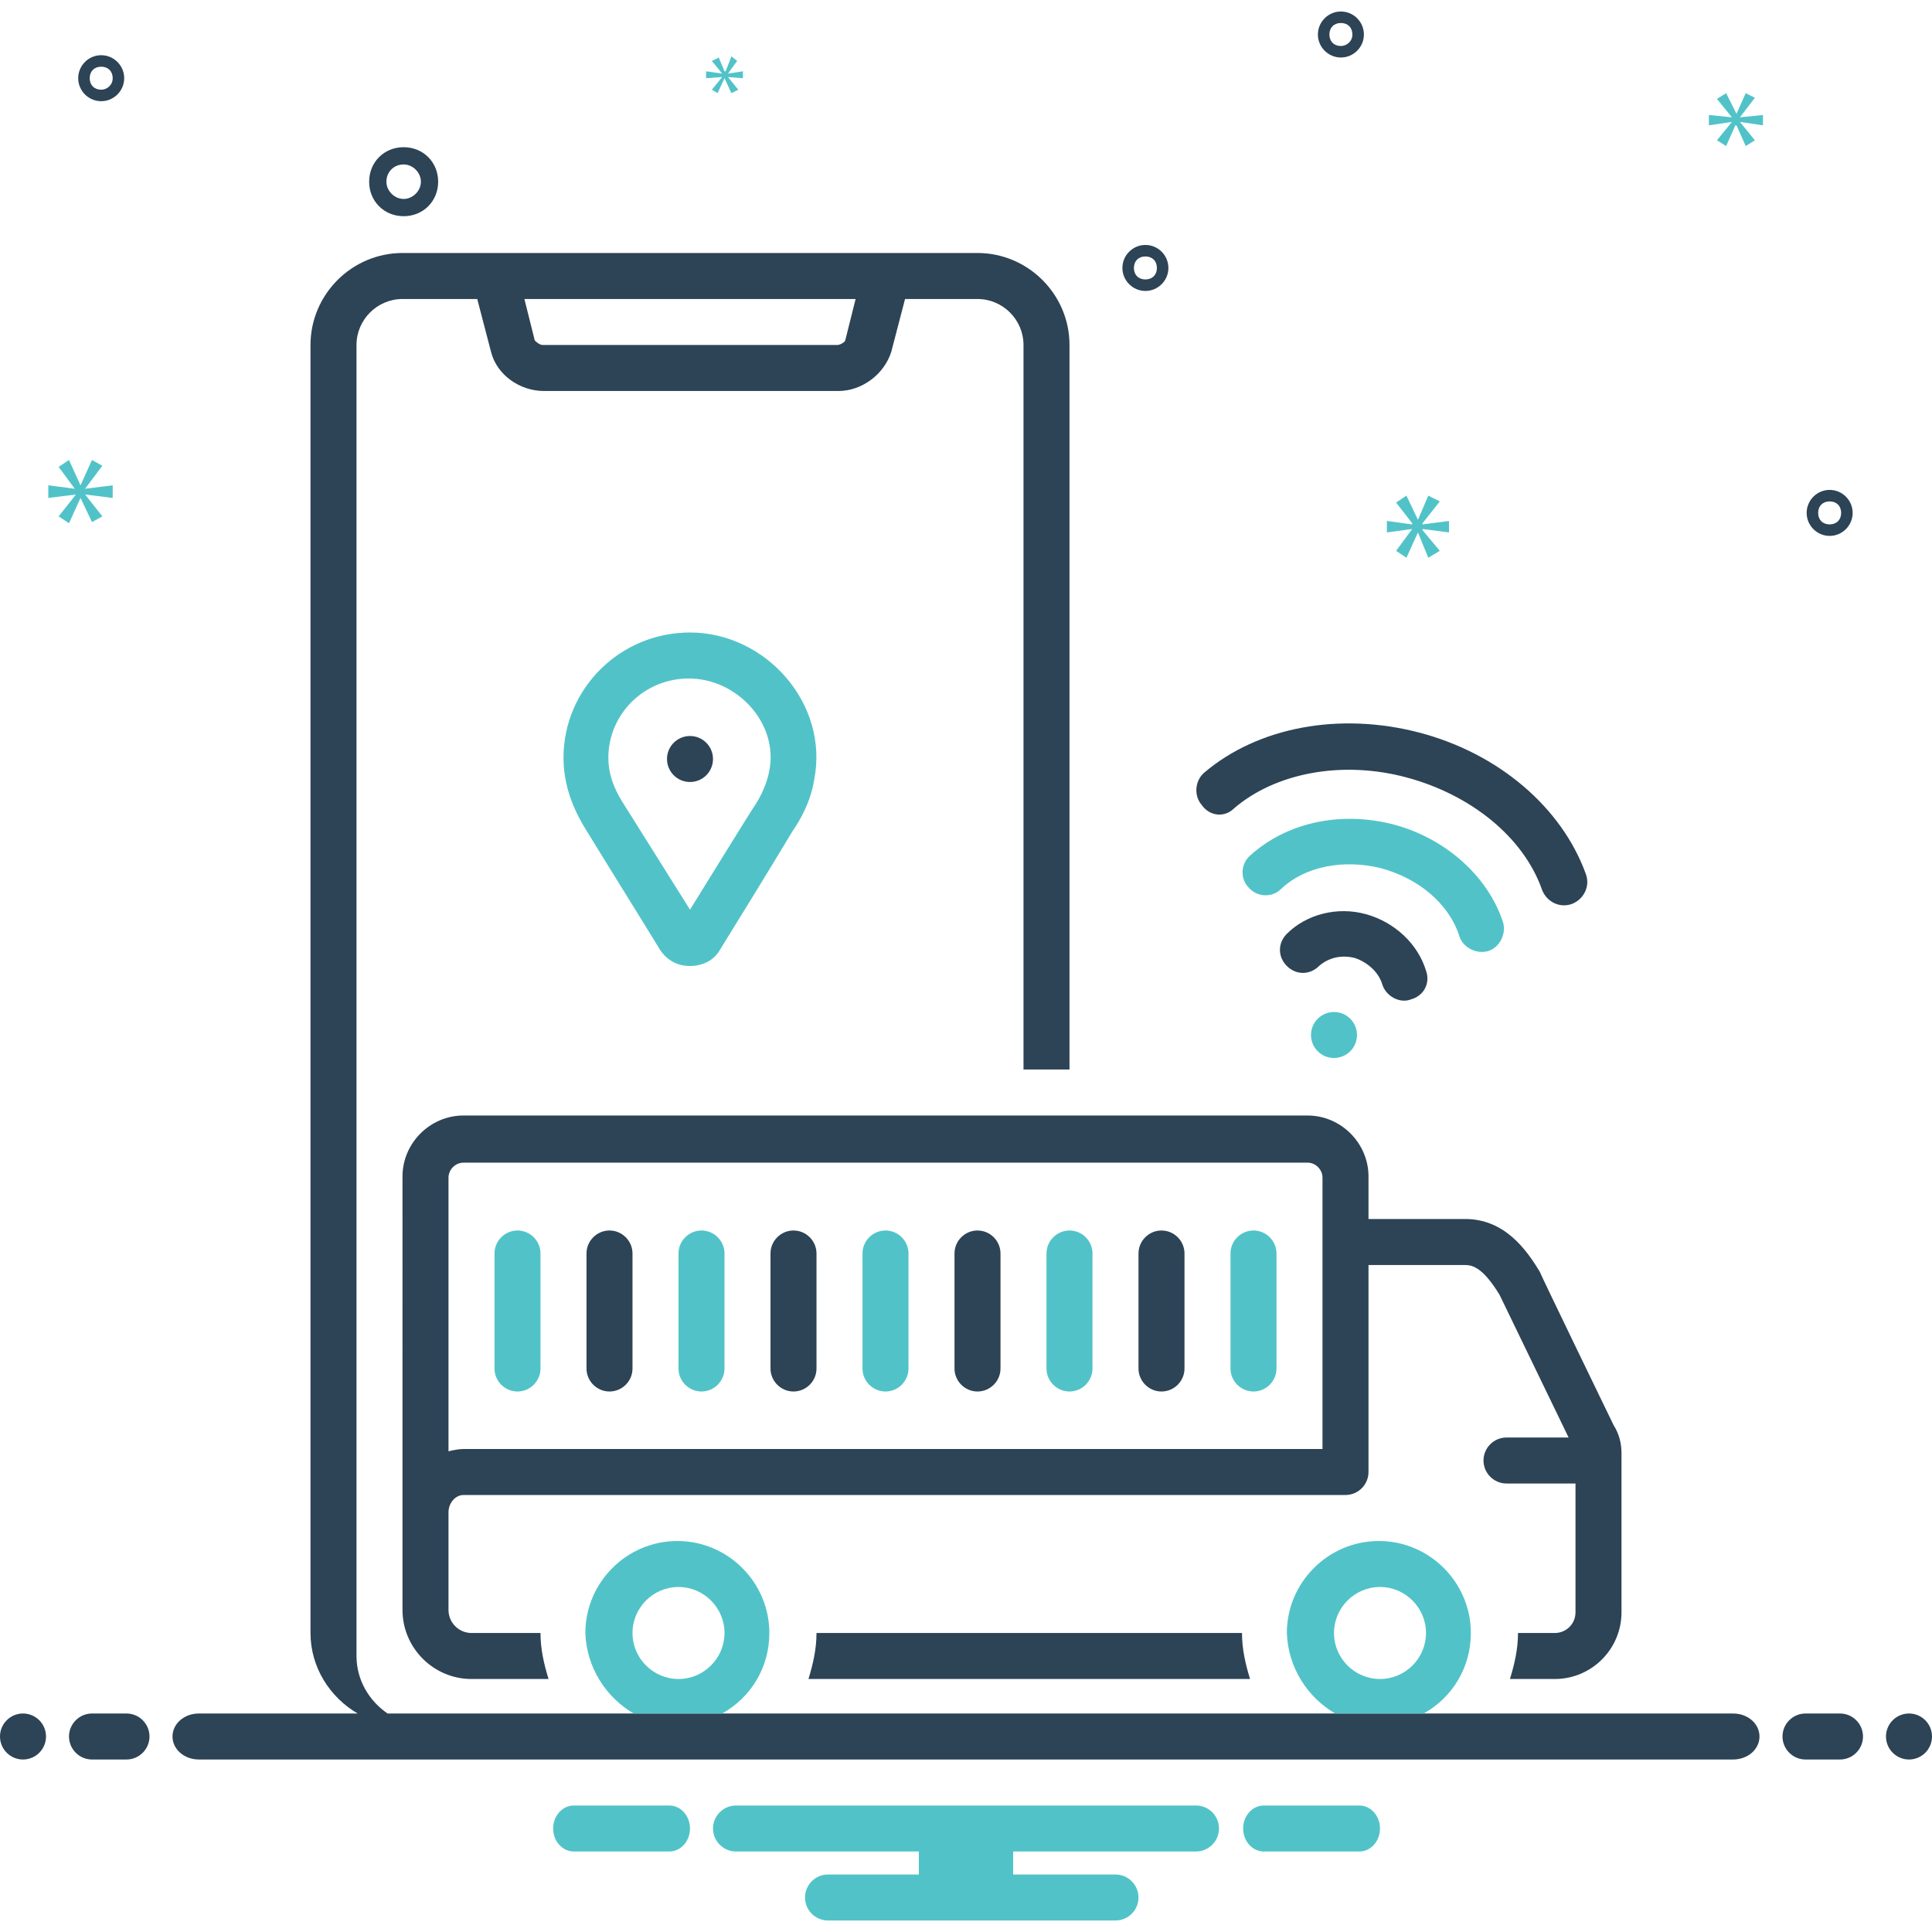 <?xml version="1.0" encoding="UTF-8"?> <svg xmlns="http://www.w3.org/2000/svg" xmlns:xlink="http://www.w3.org/1999/xlink" version="1.1" id="Layer_1" x="0px" y="0px" viewBox="0 0 168 168" style="enable-background:new 0 0 168 168;" xml:space="preserve"> <style type="text/css"> .st0{fill:#51C3C8;} .st1{fill:#2D4356;} </style> <path class="st0" d="M45,107c-1.1,0-2,0.9-2,2v10c0,1.1,0.9,2,2,2s2-0.9,2-2v-10C47,107.9,46.1,107,45,107z"></path> <path class="st1" d="M53,107c-1.1,0-2,0.9-2,2v10c0,1.1,0.9,2,2,2s2-0.9,2-2v-10C55,107.9,54.1,107,53,107z"></path> <path class="st0" d="M61,107c-1.1,0-2,0.9-2,2v10c0,1.1,0.9,2,2,2s2-0.9,2-2v-10C63,107.9,62.1,107,61,107z"></path> <path class="st1" d="M69,107c-1.1,0-2,0.9-2,2v10c0,1.1,0.9,2,2,2s2-0.9,2-2v-10C71,107.9,70.1,107,69,107z"></path> <path class="st0" d="M77,107c-1.1,0-2,0.9-2,2v10c0,1.1,0.9,2,2,2s2-0.9,2-2v-10C79,107.9,78.1,107,77,107z"></path> <path class="st1" d="M85,107c-1.1,0-2,0.9-2,2v10c0,1.1,0.9,2,2,2s2-0.9,2-2v-10C87,107.9,86.1,107,85,107z"></path> <path class="st0" d="M93,107c-1.1,0-2,0.9-2,2v10c0,1.1,0.9,2,2,2s2-0.9,2-2v-10C95,107.9,94.1,107,93,107z"></path> <path class="st1" d="M101,107c-1.1,0-2,0.9-2,2v10c0,1.1,0.9,2,2,2s2-0.9,2-2v-10C103,107.9,102.1,107,101,107z"></path> <path class="st0" d="M109,107c-1.1,0-2,0.9-2,2v10c0,1.1,0.9,2,2,2s2-0.9,2-2v-10C111,107.9,110.1,107,109,107z"></path> <path class="st1" d="M71,142c0,1.4-0.3,2.7-0.7,4h38.4c-0.4-1.3-0.7-2.6-0.7-4H71z"></path> <path class="st1" d="M140.3,123.9c0,0-6.4-13.2-6.4-13.3c-1.2-2-3.1-4.6-6.5-4.6H119v-3.7c0-2.9-2.4-5.3-5.3-5.3H40.3 c-2.9,0-5.3,2.4-5.3,5.3V140c0,3.3,2.7,6,6,6h6.7c-0.4-1.3-0.7-2.6-0.7-4h-6c-1.1,0-2-0.9-2-2v-8.5c0-0.8,0.6-1.5,1.3-1.5H117 c1.1,0,2-0.9,2-2v-18h8.4c0.7,0,1.6,0.3,3,2.6l6,12.4H131c-1.1,0-2,0.9-2,2c0,1.1,0.9,2,2,2h6v11.2c0,1-0.8,1.8-1.8,1.8H132 c0,1.4-0.3,2.7-0.7,4h3.9c3.2,0,5.8-2.6,5.8-5.8v-13.8C141,125.5,140.8,124.7,140.3,123.9z M115,108v18H40.3c-0.4,0-0.9,0.1-1.3,0.2 v-23.8c0-0.7,0.6-1.3,1.3-1.3h73.4c0.7,0,1.3,0.6,1.3,1.3L115,108z"></path> <path class="st0" d="M70.8,67.8C72.1,61.2,66.6,55,60,55c-6.1,0-11,4.9-11,10.9c0,2,0.6,4,1.8,6c2.2,3.6,4.4,7.1,6.6,10.7 C58,83.5,58.9,84,60,84s2.1-0.5,2.6-1.4c2.1-3.4,4.2-6.8,6.3-10.3C69.6,71.3,70.5,69.7,70.8,67.8z M66.9,67 c-0.2,1.1-0.7,2.2-1.3,3.1c-0.1,0.1-5.6,9-5.6,9s-5.4-8.6-5.9-9.4c-0.8-1.3-1.2-2.5-1.2-3.8c0-3.8,3.1-6.9,7-6.9 C64.1,59,67.7,62.9,66.9,67z"></path> <circle class="st1" cx="60" cy="66" r="2"></circle> <circle class="st0" cx="116" cy="90" r="2"></circle> <path class="st1" d="M107.3,70.3c3.6-3.1,9.4-4.2,15-2.7s10.2,5.2,11.8,9.8c0.4,1,1.5,1.6,2.6,1.2c1-0.4,1.6-1.5,1.2-2.6 c-2.1-5.8-7.6-10.5-14.5-12.3s-14-0.5-18.7,3.5c-0.8,0.7-0.9,2-0.2,2.8C105.2,71,106.5,71.1,107.3,70.3L107.3,70.3z"></path> <path class="st0" d="M126.9,81.4c0.3,1,1.5,1.6,2.5,1.3s1.6-1.5,1.3-2.5c-1.3-4-5-7.3-9.5-8.5c-4.6-1.2-9.3-0.2-12.5,2.7 c-0.8,0.7-0.9,2-0.1,2.8c0.7,0.8,2,0.9,2.8,0.1c2.1-2,5.5-2.6,8.7-1.8C123.4,76.4,126,78.6,126.9,81.4z"></path> <g> <path class="st1" d="M120.2,85.6c0.3,1,1.5,1.7,2.5,1.3c1.1-0.3,1.7-1.4,1.3-2.5c-0.7-2.3-2.7-4.2-5.2-4.9s-5.2,0-6.9,1.7 c-0.8,0.8-0.8,2,0,2.8s2,0.8,2.8,0c0.8-0.7,1.9-1,3.1-0.7C119,83.7,119.9,84.6,120.2,85.6z"></path> <path class="st1" d="M35.1,18.8c1.7,0,3-1.3,3-3s-1.3-3-3-3s-3,1.3-3,3S33.4,18.8,35.1,18.8z M35.1,14.3c0.8,0,1.5,0.7,1.5,1.5 c0,0.8-0.7,1.5-1.5,1.5s-1.5-0.7-1.5-1.5S34.2,14.3,35.1,14.3z"></path> <path class="st1" d="M159.1,42.6c-1.1,0-2,0.9-2,2s0.9,2,2,2s2-0.9,2-2S160.2,42.6,159.1,42.6z M159.1,45.6c-0.6,0-1-0.4-1-1 s0.4-1,1-1s1,0.4,1,1S159.7,45.6,159.1,45.6z"></path> <path class="st1" d="M8.8,4.8c-1.1,0-2,0.9-2,2s0.9,2,2,2s2-0.9,2-2S9.9,4.8,8.8,4.8z M8.8,7.8c-0.6,0-1-0.4-1-1s0.4-1,1-1 s1,0.4,1,1S9.3,7.8,8.8,7.8z"></path> <path class="st1" d="M116.6,1c-1.1,0-2,0.9-2,2s0.9,2,2,2s2-0.9,2-2S117.7,1,116.6,1z M116.6,4c-0.6,0-1-0.4-1-1s0.4-1,1-1 s1,0.4,1,1S117.1,4,116.6,4z"></path> <path class="st1" d="M101.6,23.3c0-1.1-0.9-2-2-2s-2,0.9-2,2s0.9,2,2,2S101.6,24.4,101.6,23.3z M98.6,23.3c0-0.6,0.4-1,1-1 s1,0.4,1,1s-0.4,1-1,1S98.6,23.9,98.6,23.3z"></path> </g> <path class="st0" d="M7.4,42.5l1.5-2L8,40l-1,2.2L6,40l-0.9,0.6l1.4,1.9l-2.3-0.3v1.1L6.6,43l-1.5,1.9L6,45.5l1-2.2l1,2.1l0.9-0.5 L7.4,43l2.4,0.3v-1.1L7.4,42.5z"></path> <path class="st0" d="M62.8,6.7l-0.9,1.1l0.5,0.3L63,6.8l0.6,1.3l0.6-0.3l-0.9-1.1l1.3,0.1V6.2l-1.3,0.2l0.8-1.1l-0.5-0.4l-0.5,1.3 H63L62.5,5l-0.6,0.3l0.9,1.1l-1.4-0.2v0.6L62.8,6.7z"></path> <path class="st0" d="M126,46.3v-1l-2.3,0.3v-0.1l1.5-1.9l-1-0.5l-0.9,2.1l-1-2.1l-0.9,0.6l1.4,1.8v0.1l-2.2-0.3v1l2.2-0.3l-1.4,1.9 l0.9,0.6l1-2.2l0.9,2.2l1-0.6l-1.5-1.8V46L126,46.3z"></path> <path class="st0" d="M151.3,10.2l1.3-1.7l-0.8-0.4L151,9.9l-0.9-1.8l-0.8,0.5l1.3,1.6l-2-0.2v0.9l2-0.3l-1.3,1.6l0.8,0.5l0.8-1.8 h0.1l0.8,1.8l0.8-0.5l-1.3-1.6l2,0.3V10L151.3,10.2z"></path> <circle class="st1" cx="2" cy="151" r="2"></circle> <path class="st1" d="M11,149H8c-1.1,0-2,0.9-2,2s0.9,2,2,2h3c1.1,0,2-0.9,2-2S12.1,149,11,149z"></path> <path class="st1" d="M160,149h-3c-1.1,0-2,0.9-2,2s0.9,2,2,2h3c1.1,0,2-0.9,2-2S161.1,149,160,149z"></path> <circle class="st1" cx="166" cy="151" r="2"></circle> <path class="st0" d="M118.2,157h-8.3c-1,0-1.8,0.9-1.8,2s0.8,2,1.8,2h8.3c1,0,1.8-0.9,1.8-2S119.2,157,118.2,157z"></path> <path class="st0" d="M58.2,157h-8.3c-1,0-1.8,0.9-1.8,2s0.8,2,1.8,2h8.3c1,0,1.8-0.9,1.8-2S59.2,157,58.2,157z"></path> <path class="st0" d="M104,157H64c-1.1,0-2,0.9-2,2s0.9,2,2,2h15.9v2H72c-1.1,0-2,0.9-2,2s0.9,2,2,2h25c1.1,0,2-0.9,2-2s-0.9-2-2-2 h-8.9v-2H104c1.1,0,2-0.9,2-2S105.1,157,104,157z"></path> <path class="st1" d="M150.7,149h-117c-1.6-1.1-2.7-2.9-2.7-5V30c0-2.2,1.8-4,4-4h6.5l1.2,4.6c0.5,2,2.5,3.4,4.6,3.4h25.6 c2.1,0,4-1.5,4.6-3.4l1.2-4.6H85c2.2,0,4,1.8,4,4v63h4V30c0-4.4-3.6-8-8-8H35c-4.4,0-8,3.6-8,8v112c0,3,1.7,5.6,4.1,7H17.3 c-1.3,0-2.3,0.9-2.3,2s1,2,2.3,2h133.4c1.3,0,2.3-0.9,2.3-2S152,149,150.7,149L150.7,149z M74.4,26l-0.9,3.6c0,0.1-0.4,0.4-0.7,0.4 H47.2c-0.3,0-0.6-0.3-0.7-0.4L45.6,26H74.4z"></path> <path class="st0" d="M116.1,149h7.7c2.5-1.4,4.1-4,4.1-7c0-4.4-3.6-8-8-8s-8,3.6-8,8C112,145,113.7,147.6,116.1,149z M120,138 c2.2,0,4,1.8,4,4s-1.8,4-4,4s-4-1.8-4-4S117.8,138,120,138z"></path> <path class="st0" d="M55.1,149h7.7c2.5-1.4,4.1-4,4.1-7c0-4.4-3.6-8-8-8s-8,3.6-8,8C51,145,52.7,147.6,55.1,149z M59,138 c2.2,0,4,1.8,4,4s-1.8,4-4,4s-4-1.8-4-4S56.8,138,59,138z"></path> </svg> 